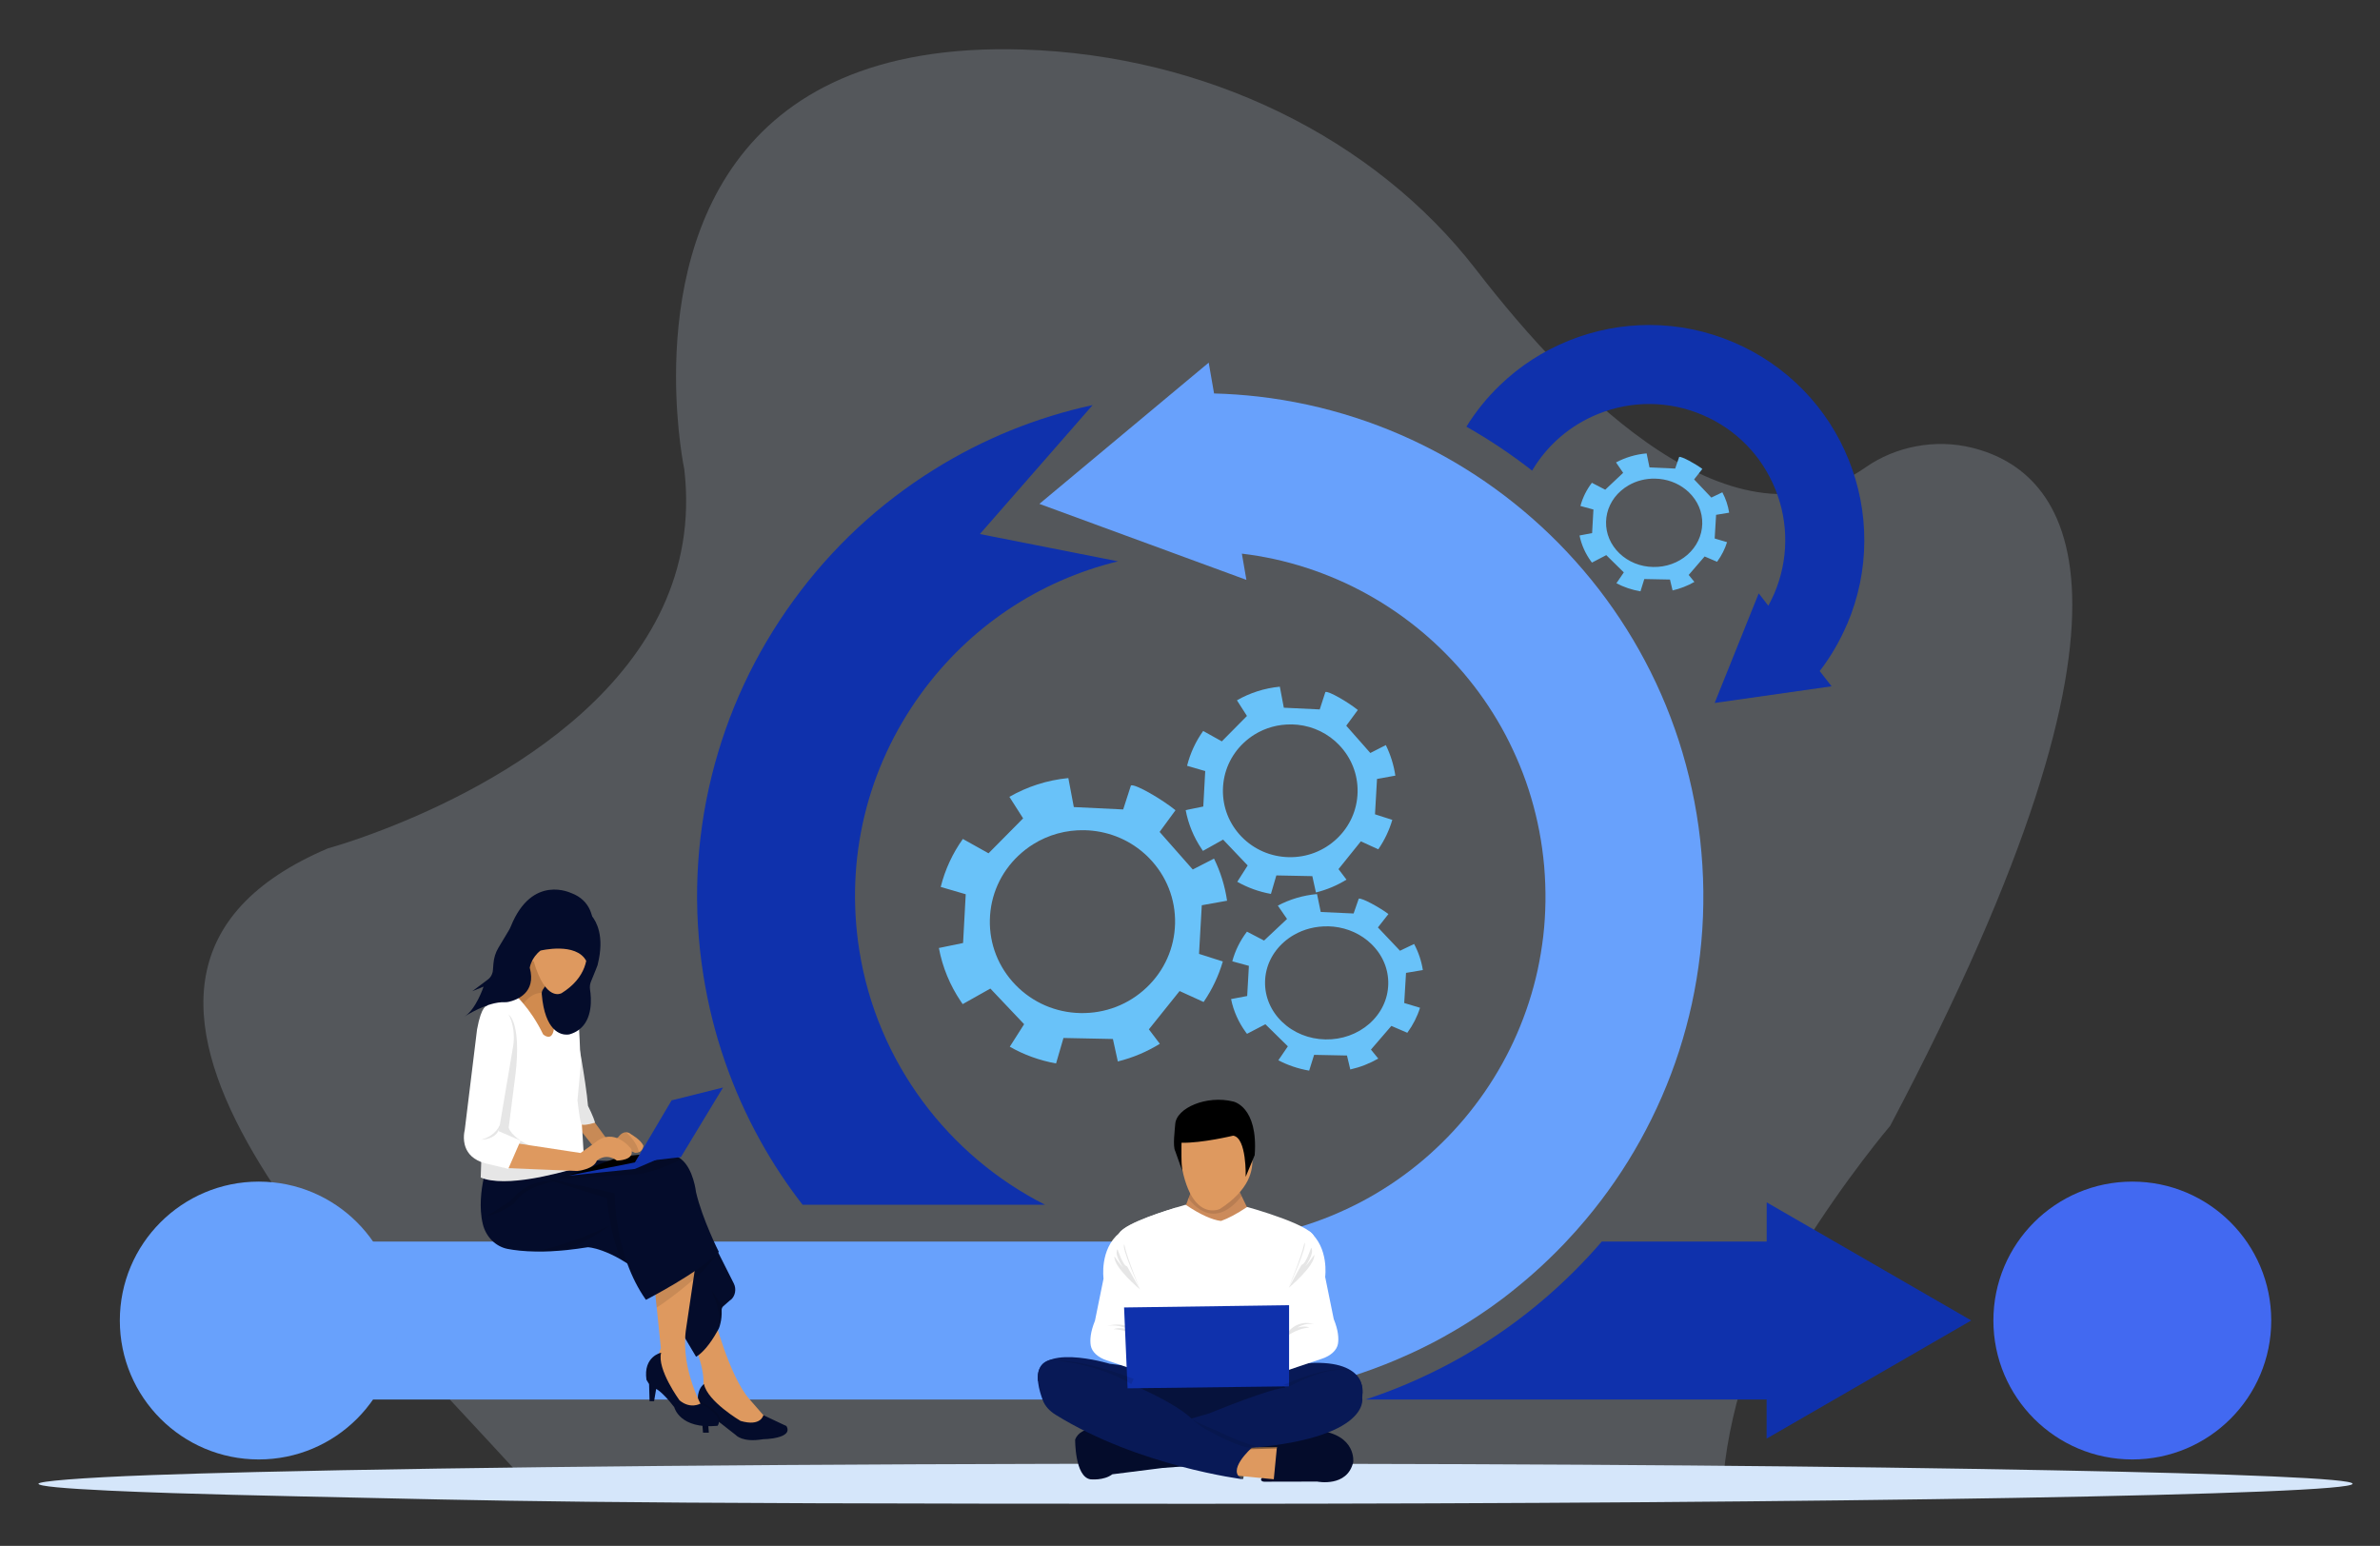 <?xml version="1.0" encoding="UTF-8"?>
<svg xmlns="http://www.w3.org/2000/svg" version="1.1" viewBox="0 0 4300 2793">
  <rect x="0" y="0" width="4300" height="2793" fill="#333333" stroke="none"/>
  <!-- Generator: Adobe Illustrator 29.4.0, SVG Export Plug-In . SVG Version: 2.1.0 Build 152)  -->
  <defs>
    <style>
      .st0, .st1, .st2 {
        fill: none;
      }

      .st3 {
        fill: #cc8b5b;
      }

      .st4 {
        fill: #68a1fc;
      }

      .st5 {
        fill: #1b1464;
      }

      .st6 {
        fill: #040c2b;
      }

      .st7 {
        fill: #758cfa;
      }

      .st8 {
        fill: #081956;
      }

      .st9 {
        fill: #dee4fc;
      }

      .st1 {
        stroke: #000;
        stroke-width: 1.4px;
      }

      .st1, .st10, .st11 {
        opacity: .4;
      }

      .st1, .st2 {
        stroke-miterlimit: 10;
      }

      .st12 {
        fill: #f6471e;
      }

      .st13 {
        fill: #69c2f9;
      }

      .st14 {
        fill: #0f31ac;
      }

      .st15 {
        fill: #acbcf8;
      }

      .st16 {
        opacity: .7;
      }

      .st16, .st10 {
        fill: #050505;
      }

      .st17 {
        fill: #e3e9f7;
      }

      .st18 {
        fill: #de995f;
      }

      .st19 {
        fill: #fff;
      }

      .st2 {
        stroke: #1b1464;
        stroke-width: 1.2px;
      }

      .st20 {
        opacity: .2;
      }

      .st21 {
        opacity: .3;
      }

      .st22 {
        opacity: .1;
      }

      .st23 {
        opacity: .1;
      }

      .st24 {
        fill: #829cf8;
      }

      .st25 {
        fill: #d5e6fa;
      }

      .st26 {
        fill: #d18b4f;
      }

      .st27 {
        fill: #4269f1;
      }

      .st28 {
        display: none;
      }
    </style>
  </defs>
  <g id="Background">
    <g class="st20">
      <path class="st25" d="M3415.2,2033.9s-80.5,94.5-161,224.3c-72.6,117-127.8,274.6-140,406.2-34.2-1.4-71.7-2.8-112.3-4.1-240.4-7.6-587.5-12.3-973.4-12.3s-827.3,6.1-1065.9,15.5c-8.2.3-16.3.6-24.1,1-298-327.2-898-897.2-345.8-1131.8,0,0,40.5-10.9,101.1-34.4,192-74.2,586.4-273.9,542.5-650.5,0,0-14.9-70.3-14.9-168,0-228.6,81.7-607.6,627.1-590.3,330.3,10.5,634.5,159.4,818.4,397.7,180.4,233.8,468.8,521.4,703.7,357.2,54.2-37.9,125.9-52,192.9-35.3,169.1,42.1,361.2,259.9-148.3,1224.7Z"/>
    </g>
    <path class="st25" d="M4250.5,2680.8c0,20-935.9,36.2-2090.5,36.2s-1233.3-5.2-1616.7-13.3c-88.3-1.9-166.1-3.9-231.7-6-43.3-1.4-81.3-2.9-113.6-4.4-83.1-3.9-128.5-8.1-128.5-12.5s73.7-10.9,205.2-15.7c53.9-1.9,117.4-3.8,189.6-5.5,379.7-9.1,997.8-15,1695.7-15s1166.1,4.6,1548.5,11.9c336.8,6.4,542,15,542,24.3Z"/>
  </g>
  <g id="Design">
    <g>
      <g>
        <path class="st14" d="M1888.4,2176.7h-438.4c-28.1-36.2-53.4-74.5-75.8-114.7-51.8-93.1-86.6-194-103.4-300-19.2-121.1-14.1-242.5,15.2-360.7,28.3-114.1,77.8-220.3,147.2-315.8,69.3-95.5,155.1-175.4,254.9-237.5,88.3-55,184.3-94,286-116.1l-203.7,233,249.6,49.3c-143.3,34.9-268.3,118.5-356,239.1-97.9,134.7-137.5,299.6-111.4,464.1,32.1,202.5,161.2,371.1,335.7,459.4Z"/>
        <g>
          <path class="st14" d="M3191.8,2599.4v-70.8h-724.6c24.9-8.2,49.5-17.4,73.8-27.7,113.9-48.2,216.2-117.1,304-204.9,17.1-17.1,33.4-34.7,49-52.8h297.9v-70.8l369.6,213.4-369.6,213.4Z"/>
          <path class="st4" d="M3077.4,1633.3c-.4,30.4-2.4,61-5.9,91.1-3.4,29.7-8.4,59.6-14.7,88.8-6.3,28.9-14.1,57.8-23.2,86-9,27.9-19.5,55.6-31.2,82.5-11.6,26.7-24.7,53.1-38.8,78.6-14.1,25.4-29.5,50.3-46,74.2-16.4,23.8-34.2,47.2-52.8,69.3-11.2,13.4-22.9,26.5-35,39.3-.4.5-.9.9-1.3,1.4-1.1,1.2-2.2,2.3-3.3,3.5-4.6,4.8-9.3,9.6-14,14.3-16.9,16.9-34.5,33.2-52.5,48.6-1.4,1.2-2.8,2.4-4.2,3.5-1.1.9-2.2,1.9-3.3,2.8-1,.8-1.9,1.6-2.9,2.4-1.2,1-2.3,1.9-3.5,2.9-2.9,2.3-5.7,4.7-8.6,7-1.4,1.1-2.7,2.2-4.1,3.3-2.9,2.3-5.7,4.5-8.6,6.8-2.9,2.2-5.8,4.5-8.7,6.7-14.6,11-29.6,21.6-44.8,31.6-6.1,4-12.3,8-18.5,11.9-1.6,1-3.1,2-4.7,2.9-3.1,1.9-6.3,3.9-9.4,5.8-4.4,2.6-8.8,5.3-13.3,7.8-2.7,1.6-5.5,3.2-8.2,4.7-1.2.7-2.5,1.4-3.7,2.1-1.2.7-2.3,1.3-3.5,2-1.3.7-2.5,1.4-3.8,2.1-1.1.6-2.2,1.2-3.3,1.8-1.6.9-3.2,1.7-4.8,2.6-3.2,1.7-6.4,3.4-9.7,5.1-1.6.8-3.2,1.7-4.9,2.5-9.8,5-19.6,9.8-29.6,14.4-1.7.8-3.3,1.5-5,2.3-8.3,3.8-16.7,7.5-25.2,11.1-1.8.7-3.5,1.5-5.3,2.2-1.8.7-3.5,1.5-5.3,2.2-2.9,1.2-5.9,2.4-8.9,3.6-106.4,42.2-218.8,63.6-334.4,63.6H614.6v-285.4h1608.5l-.2-2.4c21.3-1.9,42.6-4.8,63.4-8.8,20.5-3.9,40.9-8.9,60.8-14.8,19.6-5.8,39.2-12.7,58.1-20.5,18.7-7.7,37.3-16.4,55.2-25.8,17.7-9.4,35.2-19.8,52-30.9,16.6-11,33-23,48.5-35.6,15.5-12.5,30.5-26,44.7-40,14.2-13.9,27.9-28.8,40.7-44,12.8-15.3,25-31.3,36.3-47.7,11.3-16.4,21.9-33.6,31.6-51,9.7-17.5,18.7-35.6,26.6-53.9,8-18.4,15.2-37.4,21.4-56.5,6.2-19.3,11.6-39,15.9-58.8,4.3-20,7.7-40.4,10.1-60.8,2.4-20.6,3.7-41.6,4-62.5.3-21.2-.5-42.7-2.3-64-1.9-21.3-4.8-42.6-8.8-63.4-3.9-20.5-8.9-40.9-14.8-60.8-5.8-19.6-12.7-39.2-20.5-58.1-7.7-18.7-16.4-37.3-25.8-55.2-9.4-17.7-19.8-35.2-30.9-52-11-16.6-23-33-35.6-48.5-12.5-15.5-26-30.5-40-44.7-13.9-14.2-28.8-27.9-44-40.7-15.3-12.8-31.3-25-47.7-36.3-16.4-11.3-33.6-21.9-51-31.6-17.5-9.7-35.6-18.7-53.9-26.6-18.4-8-37.5-15.2-56.5-21.4-19.3-6.2-39-11.6-58.8-15.9-19-4.1-38.5-7.4-57.9-9.7l8.2,47.4-374-137.3,305.9-255.2,9.7,55.7c26.7.7,53.5,2.6,79.9,5.6,29.7,3.4,59.6,8.4,88.8,14.7,28.9,6.3,57.8,14.1,86,23.2,27.9,9,55.6,19.5,82.5,31.2,26.7,11.6,53.1,24.7,78.6,38.8,25.4,14.1,50.3,29.6,74.2,46,23.8,16.4,47.2,34.2,69.3,52.8,22.2,18.6,43.7,38.5,64,59.1,20.3,20.7,39.9,42.6,58.2,65.1,18.4,22.6,35.8,46.4,51.9,70.7,16.2,24.5,31.4,50,45.1,75.9,13.9,26.1,26.6,53.3,37.8,80.6,11.3,27.7,21.4,56.2,29.9,84.9,8.6,29,15.9,58.9,21.6,88.7,5.8,30.2,10.1,61.2,12.7,92,2.7,30.8,3.9,62,3.4,92.8Z"/>
          <path class="st24" d="M2624,2406.5c4.4-2.6,8.9-5.2,13.3-7.8-4.4,2.7-8.8,5.3-13.3,7.8Z"/>
          <path class="st24" d="M2651.3,2390c6.2-3.9,12.4-7.9,18.5-11.9-6.1,4.1-12.3,8.1-18.5,11.9Z"/>
          <path class="st24" d="M2669.9,2378c15.2-10,30.1-20.6,44.8-31.6-14.6,11-29.5,21.6-44.8,31.6Z"/>
          <path class="st24" d="M2714.6,2346.4c2.9-2.2,5.8-4.4,8.7-6.7-2.9,2.2-5.8,4.5-8.7,6.7Z"/>
          <path class="st24" d="M2723.4,2339.7c2.9-2.2,5.8-4.5,8.6-6.8-2.9,2.3-5.7,4.5-8.6,6.8Z"/>
          <path class="st24" d="M2829.8,2243.2c-.4.5-.9.9-1.3,1.4.4-.5.9-.9,1.3-1.4h0Z"/>
        </g>
        <path class="st14" d="M3337,1128c-12.9,30.3-29.4,58.6-49.3,84.5l21.5,27.5-211.3,30.1,79.6-198,17.4,22.3c3.9-7.2,7.5-14.6,10.8-22.1,25.7-60.4,26.4-127.3,1.9-188.2-24.5-60.9-71.3-108.7-131.7-134.4-60.4-25.7-127.3-26.4-188.2-1.9-50.7,20.4-92.2,56.2-119.6,102.5-37.6-29.4-77.3-55.9-118.7-79.4,16.8-27.2,36.9-52.1,60.1-74.5,36.1-34.9,78.2-62.2,125-81,46.5-18.7,95.3-28.2,145.2-28.2s.7,0,1,0c52.1.1,102.9,10.6,151.2,31.2,48.2,20.5,91,50,127.2,87.4,34.9,36.1,62.2,78.2,81,125,18.8,46.8,28.3,96,28.2,146.2-.1,52.1-10.6,102.9-31.2,151.2Z"/>
      </g>
      <g>
        <path class="st13" d="M2540.3,1757.8l-3.2,53.4v1.1c0,0,.2,0,.2,0l28.3,8.5c-5,16-12.7,31-22.5,44.5-.2.2-.4.5-.5.7l-10.9-4.7-17.9-7.7-36.9,42.8,13.2,16.2c-15.4,8.9-32.4,15.6-50.5,19.7l-6-25.2-59.4-1.2-8.9,28.5c-19.9-3.4-38.7-9.8-55.7-18.7l17.2-25.2-40.6-39.9-33,17.2h-.3c-.8-.9-1.6-1.9-2.3-3-12.9-17.8-22-38-26.4-59.7l29.1-5.5,3.1-54.5-30-8.2c5.2-19.5,14.3-37.6,26.5-53.6l30.9,16.1,41.5-39-16.6-24.1c21.2-11.3,45.2-18.6,70.8-20.9l6.7,32.4,59.4,2.7,9.3-26.8c5.4-1.9,37.8,15.9,53.6,27.8l-19,24.2,39.9,42.1,25.5-12.2c7.8,14.6,13.2,30.5,15.8,47.1l-30.4,5.1ZM2399.2,1673.7c-22.1-.4-43.4,5-61.7,15.6-6.3,3.6-12.2,7.9-17.7,12.7-21.4,18.9-33.6,44.3-34.2,71.6s10.4,53.2,31,72.9c20.6,19.7,48.3,30.9,78,31.5,29.7.6,57.9-9.5,79.4-28.3,21.4-18.9,33.6-44.3,34.2-71.6.6-27.3-10.4-53.2-31-72.9-2.1-2-4.3-3.9-6.5-5.8-19.7-16.1-44.8-25.2-71.5-25.8Z"/>
        <path class="st13" d="M3100.5,930.5l-2.5,41.7v.8c0,0,.2,0,.2,0l22.1,6.6c-3.9,12.5-9.9,24.2-17.6,34.8-.1.2-.3.4-.4.6l-8.5-3.6-14-6-28.8,33.4,10.3,12.6c-12,6.9-25.3,12.1-39.4,15.4l-4.7-19.7-46.4-.9-6.9,22.2c-15.6-2.6-30.2-7.6-43.5-14.6l13.4-19.6-31.7-31.2-25.7,13.4h-.2c-.6-.7-1.2-1.5-1.8-2.3-10-13.9-17.2-29.7-20.6-46.6l22.7-4.3,2.4-42.6-23.5-6.4c4.1-15.3,11.2-29.4,20.7-41.9l24.1,12.5,32.4-30.5-12.9-18.8c16.6-8.8,35.3-14.6,55.3-16.3l5.2,25.3,46.4,2.1,7.2-21c4.2-1.5,29.5,12.4,41.9,21.7l-14.9,18.9,31.1,32.8,19.9-9.5c6.1,11.4,10.3,23.8,12.3,36.8l-23.7,3.9ZM2990.4,864.8c-17.3-.4-33.9,3.9-48.2,12.2-4.9,2.8-9.5,6.2-13.8,9.9-16.7,14.7-26.2,34.6-26.7,55.9s8.1,41.5,24.2,57c16.1,15.4,37.7,24.2,60.9,24.6,23.2.5,45.2-7.4,62-22.1,16.7-14.7,26.2-34.6,26.7-55.9.5-21.3-8.1-41.5-24.2-57-1.6-1.6-3.3-3.1-5.1-4.5-15.4-12.6-35-19.7-55.8-20.1Z"/>
        <path class="st13" d="M2487.9,1407.4l-3.6,62.7v1.2c0,0,.3.1.3.1l30.9,9.9c-5.5,18.8-13.9,36.4-24.7,52.3-.2.3-.4.6-.6.9l-11.9-5.4-19.6-9-40.4,50.2,14.4,19c-16.8,10.4-35.4,18.3-55.2,23.2l-6.5-29.5-65-1.3-9.8,33.4c-21.8-3.9-42.3-11.4-60.8-21.9l18.8-29.5-44.4-46.7-36.1,20.2-.3.2c-.9-1.2-1.7-2.4-2.5-3.7-14-20.8-24-44.5-28.7-70l31.8-6.5,3.5-64-32.8-9.6c5.8-22.9,15.7-44.2,29.1-62.9l33.7,18.8,45.4-45.9-18.1-28.3c23.2-13.3,49.5-21.9,77.5-24.6l7.2,38,64.9,3.1,10.2-31.5c5.9-2.2,41.3,18.5,58.6,32.5l-20.9,28.4,43.5,49.3,28-14.3c8.4,17.1,14.3,35.7,17.2,55.2l-33.2,6ZM2333.8,1308.9c-24.2-.5-47.5,6-67.5,18.4-6.9,4.3-13.3,9.3-19.3,14.9-23.5,22.2-36.8,52-37.5,84.1s11.3,62.4,33.7,85.5c22.5,23.1,52.8,36.2,85.3,36.9,32.5.7,63.3-11.2,86.8-33.4,23.5-22.2,36.8-52,37.5-84.1.7-32-11.3-62.4-33.7-85.5-2.3-2.4-4.7-4.6-7.1-6.8-21.6-18.9-49-29.5-78.1-30.1Z"/>
        <path class="st13" d="M2171.3,1635.5l-4.9,86.3v1.7c-.1,0,.4.1.4.1l42.5,13.6c-7.6,25.9-19.1,50.1-33.9,72-.3.4-.5.8-.8,1.2l-16.4-7.5-27-12.3-55.5,69.2,19.8,26.1c-23.2,14.3-48.7,25.2-75.9,31.9l-8.9-40.6-89.3-1.8-13.4,46c-30-5.4-58.2-15.7-83.6-30.2l25.9-40.7-61-64.4-49.6,27.9-.4.2c-1.2-1.7-2.3-3.4-3.5-5.1-19.3-28.7-33-61.3-39.5-96.3l43.7-9,4.8-88.1-45.2-13.2c7.9-31.6,21.6-60.8,40-86.7l46.4,25.9,62.5-63.1-24.8-38.9c31.9-18.3,68.1-30.2,106.5-33.9l9.9,52.4,89.2,4.3,14-43.4c8.1-3.1,56.8,25.5,80.5,44.8l-28.7,39.2,59.9,67.9,38.4-19.7c11.6,23.6,19.7,49.2,23.6,76.1l-45.7,8.2ZM1959.4,1500c-33.3-.7-65.3,8.2-92.8,25.4-9.4,5.9-18.3,12.8-26.6,20.6-32.3,30.5-50.6,71.7-51.6,115.8-1,44.1,15.5,85.9,46.4,117.8,30.9,31.8,72.5,49.9,117.2,50.8,44.7.9,87.1-15.4,119.4-46,32.3-30.5,50.6-71.7,51.6-115.8,1-44.1-15.5-85.9-46.4-117.8-3.1-3.2-6.4-6.4-9.8-9.3-29.6-26-67.3-40.6-107.5-41.5Z"/>
      </g>
      <g>
        <path class="st18" d="M1289,2375.1s28.4,112,65.4,153.3l43.6,50.1-60.2,7.7-70.8-70s13.7-18.6-9.5-79l31.5-62.2Z"/>
        <path class="st6" d="M1378.3,2600.4c-37,6.2-48.4-7.2-48.4-7.2l-27.9-21.8-23.8-18.5,2.4,35.6h-10.4l-3.3-39.8c-5.8-12.4-6.7-22-5.5-29.3,2.4-13.3,10.5-18.8,10.5-18.8,6.2,31.5,66.1,66.7,66.1,66.7,37,10.8,41.2-10.4,41.2-10.4l41.7,19.7c13.3,23.2-42.6,23.8-42.6,23.8Z"/>
        <path class="st22" d="M1302.1,2571.5l-23.8-18.5,2.4,35.6h-10.4l-3.3-39.8c-5.8-12.4-6.7-22-5.5-29.3l6.5,14.5s36.2,15.6,34.1,37.4Z"/>
        <path class="st6" d="M1320.1,2348.4l-13.4,11.7c-.4.3-.7.7-1,1.1-1.3,1.6-2,3.8-1.9,6,.4,9.5-.7,17.3-2,23-1.4,6.4-3,9.9-3,9.9-.6,1.1-1.1,2.1-1.7,3.2-15.6,28.5-29,40.7-35.4,45.4-2.6,1.9-4.1,2.6-4.1,2.6l-19.6-33-38.3-64.5-10.2-17.2-6.7-11.2-5.2-8.8c-2.8-2.5-5.7-4.9-8.4-7.3-10.1-8.4-19.6-15.6-28.5-21.7-2.5-1.7-4.9-3.3-7.2-4.8-3.7-2.4-7.3-4.6-10.8-6.6-13.6-7.9-25.2-13-34.5-16.4-16.8-6.1-26.2-6.3-26.2-6.3-13.3,2.1-25.7,3.8-37.3,5-21.4,2.2-39.9,3-55.7,2.8-22.5-.3-39.6-2.4-52-4.8-21.6-4.3-39.1-21.8-44.7-44.9-7.2-29.7-2.7-62.6,1.5-82.1,1.2-5.8,2.4-10.4,3.2-13.4.7-2.5,1.1-3.9,1.1-3.9l50.2,7.7,39.3,4.4h.2s13.2,1.5,13.2,1.5l28,3.2,6,.7,97.1,11,131.4,14.9,39.5,78.4,10.6,21.1.4.8,3.7,7.3,1.3,2.6h0s26.8,53.2,26.8,53.2c5,10,2.7,22.5-5.4,29.6Z"/>
        <path class="st18" d="M1273.6,2551.4h-43.1l-48.8-81.1,12.3-34.6-7.5-73.3-3.8-37.2-1-9.3,75.8-36.1-4.8,32.2-13.7,92.7c-.6,4.5-.9,9-1.1,13.4-3.2,70.2,35.7,133.2,35.7,133.2Z"/>
        <path class="st6" d="M1194.5,2444s-32.7,6.7-26.5,49l4.7,7.7.9,31h8.1l3.8-22.2s10.9,4.6,32.7,33c0,0,9.5,40.3,78.2,33.6,0,0,15.3-16.1-31-40.1,0,0-17.8,10.6-37.7-5.9,0,0-41.2-56.3-33.2-86.2Z"/>
        <path class="st22" d="M1293.4,2254.9v13.8c-.1,0-17.8,24-40.7,43.3-16.6,14-35.9,29.5-53.2,41.7-4.5,3.2-8.9,6.1-13.1,8.7l-3.8-37.2-5.2-8.8c-2.8-2.5-5.7-4.9-8.4-7.3l113.8-75.4,10.6,21.2Z"/>
        <path class="st22" d="M1140.5,2287.6c-6.3-4.3-12.3-8.1-18-11.4-20.3-44.6-26.1-111.4-26.1-111.4l-129-40.5,144.5,16.3,12,14.9,16.7,132.1Z"/>
        <path class="st22" d="M1000.8,2134.7s-51.8,6.8-72.2,39.8c0,0-23.7,17.6-48.8,22.7l42.6-27.4s29.3-40.9,78.4-35.2Z"/>
        <path class="st22" d="M1101.1,2214.3c-.2.1-2.8,2.2-7.8,5.7-11.4,8-35.1,23.2-68.9,38.5-21.4,2.2-39.9,3-55.7,2.8,0,0,57.6-12.6,116.5-39.4,5.3-2.4,10.6-4.9,15.8-7.5Z"/>
        <path class="st6" d="M1298.7,2261.8c-35.1,37.2-131.7,86.7-131.7,86.7-58.3-82.6-56.4-192.6-56.4-192.6l-168.9-37.4,50.9-28.7s25.5,3.2,59.3,5.5c46.9,3.2,109.7,4.8,141.6-6,.9-.3,1.7-.6,2.6-.8,14.8-4.3,26.2-1,34.8,6,22.1,17.8,26.6,59.4,26.6,59.4,11.4,49,41.2,107.9,41.2,107.9Z"/>
        <path class="st7" d="M1299,2423.6l1-3c-.5,1.8-.9,2.8-1,3Z"/>
        <path class="st22" d="M1303.7,2367.2c.4,9.5-.7,17.3-2,23-1.3-14.6-5.6-34.1-16.1-58.5l20,29.5c-1.3,1.6-2,3.8-1.9,6Z"/>
        <path class="st22" d="M1230.9,2094.5c-21.6,10.6-61.5,28-90.2,27.6l-133.3,7.9,44.5-34.7c46.9,3.2,109.7,4.8,141.6-6,.9-.3,1.7-.6,2.6-.8,14.8-4.3,26.2-1,34.8,6Z"/>
        <g>
          <polygon points="1120.5 2089.8 1222.4 2079.5 1143.8 2106.4 1025.3 2124.4 1120.5 2089.8"/>
          <polygon class="st14" points="1213.4 1988.1 1306.3 1964.9 1230.2 2090.6 1147.1 2100.2 1213.4 1988.1"/>
          <polygon class="st14" points="1025.3 2124.4 1147.1 2112 1222.4 2079.5 1147.1 2100.2 1025.3 2124.4"/>
        </g>
        <path class="st18" d="M1162.5,2070s-.6,8.5-8,11.7c-1.9.8-4.2,1.3-7.1,1.2l-18-7.7-49.8,5.7-36.6-46.2-5.6-7,33.6-4.6,2.2,3.1,18.8,25.8,2.7,3.7s11.8,8.8,22.7-1.5c0,0,5.4-8.4,13.6-8.5,2.9,0,6.2,1,9.6,3.9,0,0,18,10.3,21.8,20.7Z"/>
        <path class="st22" d="M1154.4,2081.7c-1.9.8-4.2,1.3-7.1,1.2l-18-7.7-49.8,5.7-36.6-46.2,22.6-3.8,7.7-4.8,18.8,25.8,2.7,3.7s11.8,8.8,22.7-1.5c0,0,5.4-8.4,13.6-8.5,8.1,7.3,20.2,20.5,23.4,36.2Z"/>
        <polygon class="st26" points="1020.5 1861.6 991.2 1890 934.1 1825.9 914.4 1803.8 958 1704.2 991.6 1692.3 1007.8 1787.1 1020.5 1861.6"/>
        <path class="st22" d="M1007.8,1787.1l-18.8,9.3s-23.7-13.4-47.4,22.7c-1.8,2.7-4.4,5-7.6,6.9l-19.7-22.1,43.6-99.6,33.6-11.9,16.2,94.7Z"/>
        <g>
          <path class="st19" d="M1075,2028.4s-18.4,5.7-24.1,3.1c-2-.9-4.7-19.4-7.6-43.4-5.4-45.8-10.9-111.5-10.9-111.5l10-7.7s3.7,19.5,8,44.6c4.7,27.7,10.1,62.3,11.9,84.5,0,0,10.3,20.2,12.7,30.5Z"/>
          <path class="st19" d="M1055.8,2106.6s-.8,0-22.8,6.3c-1.9.5-3.8,1.1-5.8,1.6-.5.1-1,.3-1.5.4-13.4,3.7-28.8,7.5-44.9,10.8-1.1.2-2.3.5-3.4.7-.6.1-1.2.2-1.8.4-35.3,6.8-72.9,10.6-98.8,3.6-1.1-.3-2.2-.6-3.2-1-1.8-.6-3.5-1.2-5.1-1.9l.2-5.5.8-22.3,1.5-40.6v-.3s1.4-38.6,1.4-38.6h0s6.5-178.3,6.5-178.3l.9-24.1s.1-.4.5-1.2h0c2.4-5.8,13.9-29.9,40.5-27.2.2,0,.5,0,.8,0,0,0,6.2,4.6,15.3,14.2,2.7,2.8,5.7,6.1,8.8,9.9,11,13,24,31.4,35.6,55.4,0,0,15.6,14.5,19.4-9.3v-53.7h39.3s3.6,11.5,6.3,54.5c.7,11,1.3,24.1,1.8,39.5.3,9.4.5,19.6.7,30.7.3,18.4.4,39.3.2,63.1l1.9,31.9.4,5.9v1.6c0,0,.9,13.1.9,13.1l2,33.1,1,16.1.7,11.1Z"/>
        </g>
        <path class="st22" d="M1075,2028.4s-18.4,5.7-24.1,3.1c-2-.9-4.7-19.4-7.6-43.4l7-74.7c4.7,27.7,10.1,62.3,11.9,84.5,0,0,10.3,20.2,12.7,30.5Z"/>
        <path class="st22" d="M1033,2112.9c-1.9.5-3.8,1.1-5.8,1.6-.5.1-1,.3-1.5.4-13.4,3.7-28.8,7.5-44.9,10.8-1.1.2-2.3.5-3.4.7-.6.1-1.2.2-1.8.4-35.3,6.8-72.9,10.6-98.8,3.6-1.1-.3-2.2-.6-3.2-1-.2,0-.3-.1-.5-.2-1.6-.5-3.1-1.1-4.6-1.7l.2-5.5.7-18.8v-3.5c.1,0,1.6-40.6,1.6-40.6v-.3s1.4-38.6,1.4-38.6h0s6.5-178.3,6.5-178.3l40-8.9s0,0,0,0h0c.6.4,23.3,14.9,12.5,107.7l-12.3,96.5s1.4,9.8,21.3,23.8l13.9,7.8,37.9,21.3,38.6,21.7,2.2,1.2Z"/>
        <path class="st18" d="M910.9,2110.3l131.9,5.4s29.5-2.5,35.6-18.8c0,0,15.8-14.7,36.1,0,0,0,33.5.2,25.9-20.9,0,0-30.3-41.3-65.4-11.4l-26.1,18.6-125.6-19.1-12.5,46.3Z"/>
        <path class="st19" d="M940.5,2060.9l-2.3,5.3-19.3,44.3-.6,1.4-7.3-1.8-31.1-7.5c-1-.2-2-.5-3-.7-2.6-.7-5-1.5-7.3-2.3-19.2-7.2-27.1-20-30-31.7-2-8.1-1.6-15.6-1-20.4.4-3.3,1-5.3,1-5.3l9.2-75.1,13.1-107.1c8.3-45.2,18-42.3,18-42.3,19.9-8.3,31.9,1.5,39.1,15.2,0,0,0,0,0,0h0c1.9,3.6,3.5,7.5,4.7,11.4,4.9,14.9,5.9,31,3.3,46.6l-24,141.9-1.2,7h0s-.7,4-.7,4l39.3,17Z"/>
        <path class="st6" d="M1079.8,1743.4s-5.6,14.9-12,29.9c-1.9,4.5-2.5,9.5-1.8,14.4,2.5,15.9,5.4,54.3-20.5,73.2-4.5,3.3-9.9,6-16.4,7.9,0,0-27.6,7.6-42.3-32.6-3.7-10.1-6.6-23.2-8-40.2,0,0,0,0,0,0-.2-2.9.6-5.9,2.2-8.3l3.7-5.4,32.1-57.1,44-78.4s15.2,9.6,21.4,35.5c3.6,14.7,4.2,34.7-2.5,61.1Z"/>
        <path class="st18" d="M1014.4,1794.5s-28.4,17-50.2-57.8h-36.5l25.1-76.4,84.8-13.4s65.9,92.4-23.2,147.7Z"/>
        <path class="st6" d="M1032.4,1613.8s-70.8-35.8-109.5,60c-1,2.4-2.1,4.7-3.4,6.9l-18.9,31.5c-5.2,8.6-8.3,18.5-9.1,28.8l-.9,11.5c-.5,7-3.9,13.4-9.2,17.3l-28.1,21.1,20.4-8.3s-13.7,41.3-34.6,54.2c0,0,41.2-27.3,72.7-26,2.6.1,5.2-.2,7.8-.8,13.8-3.2,49.9-16.1,37.5-61.5,0,0,2.4-17.6,19.4-31,0,0,64.4-15.8,82.7,18.7,0,0,42.4-96.1-26.7-122.5Z"/>
        <path d="M1032.4,2137.8"/>
        <path class="st22" d="M903.2,2032.4s-7,19.5-33.6,26.8c0,0,32.1.2,33.6-26.8Z"/>
      </g>
      <g>
        <polygon class="st16" points="2234 2638.7 2251 2646 2246 2672.5 2217 2662.5 2234 2638.7"/>
        <path class="st6" d="M1997.6,2580.1s-45.2-5.9-55.1,21c0,0-.7,67.1,27.6,71.7,0,0,24,2.7,39.6-9.1l90.4-11.4,61.5-4.6-163.9-67.6Z"/>
        <path class="st6" d="M2269.3,2612.3s23.7,42.3,9.7,59.1c-2.2,2.6.9,5.8,5.4,5.7l95.5-.2s54.4,11,65-35.2c0,0,6.4-48.9-62.9-57.1-69.2-8.2-.7-2.7-.7-2.7,0,0-80.6,6.4-112,30.4Z"/>
        <path class="st18" d="M2307.1,2614.3l-.3,2.7-5.4,55.7-100.7-9.8,33.1-48,.4-.6c72.8,1.8,72.8,0,72.8,0Z"/>
        <path class="st10" d="M2307.1,2614.3l-.3,2.7-53.1,1.6-19.9-3.7.4-.6c72.8,1.8,72.8,0,72.8,0Z"/>
        <path class="st8" d="M2461.6,2518.1l-117.3,25.2-153.8,33.1-122.2-31.5-193-49.7c-8.8-73.3,130-31.1,130-31.1l90.4,11.2h0l53,6.6,120.1,18.3,38.2-16.7,45.2-19.8c121.9-11.6,109.3,54.5,109.3,54.5Z"/>
        <polygon class="st21" points="2344.4 2543.3 2190.5 2576.4 2068.3 2544.9 2035.1 2523 2095.8 2475.3 2095.8 2475.3 2148.9 2481.9 2269 2500.2 2307.1 2483.5 2344.4 2543.3"/>
        <path class="st8" d="M2018.8,2601.5l166.1-47.9s118.7-48.9,139.2-46.1c0,0,147-83.6,137.1,18.7,0,0,17,80.4-245.2,92.7l-197.1-17.3Z"/>
        <path class="st23" d="M2133,2568.4l18.4-5.9c13.9,10.3,40,18.8,57.2,27.4,19.5,9.7,43.1,18.7,65.7,24.7-14.8,2-29.7,4-44.5,5.9l-96.8-52Z"/>
        <path class="st8" d="M2261.6,2615.9s-48.4,42.7-15.9,56.8c0,0-187.8-23.3-338.1-116.3-11.4-7-19.5-16-23.3-25.9-13.8-35.8-32.8-117.3,115.5-47.8,0,0,115.2,43.3,153.1,80.6,7.3,7.1,15.9,13.6,25.9,19.2,23.8,13.2,64,33.9,82.8,33.3Z"/>
        <path class="st3" d="M2146.7,2142.1l87.6.2,28.3,58.9s-55.1,92.2-134.3,10c3.5-13.2,15.2-32.6,18.7-45.9,5.7-13.7,4.9-12.8-.4-23.2Z"/>
        <path class="st19" d="M2253.1,2180.8c-18.7,12.6-34.1,20.6-46.8,25.1-7.8,2.8-14.6,4.2-20.5,4.6-12.7.9-21.2-2.9-27-8.7-10-4.5-21.4-10.9-34.5-19.6-35.7,10.9-108,35.2-101.8,51.9l7.2,63.4.6,5.2,11.8,104.9h10.9c-.2.7-.3,1.1-.3,1.1l133,1.4,168.7,1.8,19.6-173.7c8.3-22.1-121-57.6-121-57.6Z"/>
        <path class="st19" d="M2205.7,2206v200l-154,1.6c2.6-11.3,22.5-98.7,15.3-103.3l-38.1-1.5-.6-5.2-7.2-63.4c-6.3-16.7,66.1-41,101.8-51.9,11.5-3.5,19.2-5.6,19.2-5.6,13.9,9.4,26,16.2,36.5,20.9,10.1,4.5,18.8,7.2,26.2,8.3.3,0,.5,0,.8.1Z"/>
        <g>
          <path class="st19" d="M2075.2,2423.7l-6.2,57.5-69.7-23.4c-15.8-5.3-26.6-15.3-28.6-26.7-1.7-10.2-.6-24.7,7.6-44.8l15.5-76.2s-7.4-52.7,28.6-82.4c0,0,13.1,87.4,36.4,102l4.9,73,11.3,21Z"/>
          <path class="st23" d="M2069.2,2421.6s-25.8-18.3-56.9-20.1c0,0,6.9-4.1,25.8,0,0,0-17.2-9.6-37-5.9,0,0,41.4-14.2,68.1,26Z"/>
          <path class="st23" d="M2059.3,2329.4s-47.3-39.3-45.9-59.4c0,0,12.7,17.8,16.3,21,0,0-17.7-24.2-10.6-33.8,0,0,9.9,30.4,17.3,30.9l23,41.2Z"/>
          <path class="st23" d="M2059.7,2329.2s-35.3-76.7-28.3-80.8c0,0,1.4,15.1,28.3,80.8Z"/>
        </g>
        <path class="st19" d="M2312.8,2420.7l6.2,57.5,69.7-23.4c15.8-5.3,26.6-15.3,28.6-26.7,1.7-10.2.6-24.7-7.6-44.8l-15.5-76.2s7.4-52.7-28.6-82.4c0,0-13.1,87.4-36.4,102l-4.9,73-11.3,21Z"/>
        <path class="st23" d="M2146.4,2163.9s41.9,67,96.9-3l-17.1-27.6-69.6,8.7-10.2,21.8Z"/>
        <path class="st18" d="M2128.4,2047.3s80.6-48.9,113.1-5.9c0,0,67.1,75.3-37.4,142.9,0,0-67.8,33.3-75.6-137Z"/>
        <path d="M2137.1,2118.5l-13.8-38.8c-4.8-8.9-.6-39.1,0-48.5,1.9-29.6,57.1-52.9,104.7-41,0,0,45.4,8.6,38.9,96.8l-16.3,39.3s2.1-70.8-22.6-74.4c0,0-56.5,13.7-93.3,12.8,0,0-1.1,48.6,2.4,53.9Z"/>
        <path class="st23" d="M2318.8,2418.7s21.2-18.3,46.6-20.1c0,0-5.7-4.1-21.2,0,0,0,14.1-9.6,30.4-5.9,0,0-33.9-14.2-55.8,26Z"/>
        <polygon class="st14" points="2030.9 2362.3 2329 2358.2 2329 2504.8 2037.2 2508.4 2030.9 2362.3"/>
        <ellipse class="st14" cx="2180.3" cy="2440.6" rx="33.9" ry="21.9"/>
        <path class="st1" d="M1899.4,2460.5"/>
        <path class="st1" d="M2030.9,2495.4"/>
        <g class="st11">
          <path class="st0" d="M2332.6,2503"/>
        </g>
        <path class="st23" d="M2043.9,2500.9s-47.3-32.7-133.5-42.5c0,0,43.1-3.2,137.8,32.9l-4.2,9.6Z"/>
        <path class="st23" d="M2329.4,2505s85.5-48.5,119.6-22.5c0,0-17.9-28.6-130.2,19.8l10.6,2.7Z"/>
        <path class="st23" d="M2328.7,2326.5s47.3-39.3,45.9-59.4c0,0-12.7,17.8-16.3,21,0,0,17.7-24.2,10.6-33.8,0,0-9.9,30.4-17.3,30.9l-23,41.2Z"/>
        <path class="st23" d="M2328.3,2326.2s35.3-76.7,28.3-80.8c0,0-1.4,15.1-28.3,80.8Z"/>
      </g>
      <circle class="st4" cx="467.5" cy="2385.9" r="251"/>
      <circle class="st27" cx="3852.5" cy="2385.9" r="251"/>
    </g>
    <g class="st28">
      <g>
        <rect class="st9" x="2660.6" y="-326.3" width="280.1" height="254.7" rx="40.2" ry="40.2" transform="translate(4.6 57) rotate(-1.2)"/>
        <g>
          <path class="st24" d="M2790.5-193.5l71.6-71.6c9.1,9.4,16.3,20.2,21.4,32.2,5.3,12.5,8,25.7,8.2,39.4h-101.2Z"/>
          <path class="st15" d="M2788.6-283.3c11.8.2,23.3,2.6,34.1,7.2,10.5,4.4,19.9,10.7,28,18.6l-62.1,62.1v-87.9Z"/>
          <path class="st19" d="M2787.3-114.5c-20.8,0-40.3-8.1-55-22.8s-22.8-34.2-22.8-55,8.1-40.3,22.8-55c14.4-14.4,33.4-22.4,53.6-22.8v79.1h79c-.4,20.2-8.4,39.2-22.8,53.6-14.7,14.7-34.2,22.7-54.9,22.7Z"/>
        </g>
      </g>
      <g>
        <rect class="st9" x="3302.6" y="248.7" width="280.1" height="254.7" rx="40.2" ry="40.2"/>
        <g>
          <rect class="st24" x="3371.5" y="289" width="142.3" height="191" rx="7.1" ry="7.1"/>
          <rect class="st19" x="3378.1" y="296.3" width="129" height="176.5"/>
          <path class="st24" d="M3467.3,299.9l-5-9.4-2.3-4.4h0c0,0-7,0-7,0v-4.5c0-5.2-4.6-9.4-10.3-9.4s-10.3,4.2-10.3,9.4v4.5h-7.1c0,0-2.3,4.4-2.3,4.4l-5,9.4c-1,1.8.3,4.1,2.3,4.1h44.7c2,0,3.2-2.2,2.3-4.1ZM3442.7,276.6c2.6,0,4.6,1.9,4.6,4.3s-2.1,4.3-4.6,4.3-4.6-1.9-4.6-4.3,2.1-4.3,4.6-4.3Z"/>
          <polygon class="st22" points="3462.3 290.5 3423 290.5 3425.3 286.1 3460 286.1 3462.3 290.5"/>
          <g>
            <g>
              <path class="st17" d="M3408.7,365.8h-15.8v-15.8h15.8v15.8ZM3395.9,362.8h9.8v-9.8h-9.8v9.8Z"/>
              <path class="st17" d="M3408.7,388.9h-15.8v-15.8h15.8v15.8ZM3395.9,385.9h9.8v-9.8h-9.8v9.8Z"/>
              <path class="st17" d="M3408.7,412h-15.8v-15.8h15.8v15.8ZM3395.9,409h9.8v-9.8h-9.8v9.8Z"/>
              <path class="st17" d="M3408.7,435.1h-15.8v-15.8h15.8v15.8ZM3395.9,432.1h9.8v-9.8h-9.8v9.8Z"/>
              <path class="st17" d="M3408.8,458h-15.8v-15.8h15.8v15.8ZM3396,455h9.8v-9.8h-9.8v9.8Z"/>
              <path class="st12" d="M3396.4,357.8c.7.3,1.4.6,2,1,.6.4,1.2.8,1.8,1.3h-1.6c.9-1.1,1.9-2.1,2.9-2.9.5-.4,1.1-.8,1.7-1.2.6-.4,1.3-.7,2-.9-.2.7-.6,1.4-.9,2-.4.6-.8,1.2-1.2,1.7-.9,1.1-1.8,2.1-2.9,2.9l-1,.8-.6-.8c-.4-.6-.9-1.2-1.2-1.8-.4-.6-.7-1.3-1-2Z"/>
              <rect class="st15" x="3416.5" y="356.3" width="63.7" height="3.3"/>
              <rect class="st15" x="3416.5" y="379.4" width="63.7" height="3.3"/>
              <rect class="st15" x="3416.5" y="402.4" width="63.7" height="3.3"/>
              <rect class="st15" x="3416.5" y="425.5" width="63.7" height="3.3"/>
              <rect class="st15" x="3416.5" y="448.5" width="63.7" height="3.3"/>
            </g>
            <rect class="st24" x="3392.9" y="316.8" width="99.6" height="9.8"/>
          </g>
        </g>
      </g>
      <g>
        <path class="st9" d="M951.3,1152.4l-199.7,4.1c-22.2.5-40.5-17.2-41-39.3l-3.5-174.3c-.5-22.2,17.2-40.5,39.3-41l199.7-4.1c22.2-.5,40.5,17.2,41,39.3l3.5,174.3c.5,22.2-17.2,40.5-39.3,41Z"/>
        <g>
          <rect class="st19" x="753.8" y="1036.4" width="55.4" height="60.8"/>
          <rect class="st19" x="820.9" y="1002.7" width="55.4" height="94.5"/>
          <rect class="st19" x="888.5" y="956.9" width="55.4" height="140.4"/>
        </g>
      </g>
      <g>
        <path class="st9" d="M4167.4,1127.2h-199.8c-22.2,0-40.2-18-40.2-40.2v-174.3c0-22.2,18-40.2,40.2-40.2h199.8c22.2,0,40.2,18,40.2,40.2v174.3c0,22.2-18,40.2-40.2,40.2Z"/>
        <path class="st19" d="M4025.9,1072.5l-51-52.4c-8.9-9.1-8.7-23.6.4-32.5h0c9.1-8.9,23.6-8.7,32.5.4l30,30.8,89.8-89.8c9-9,23.5-9,32.5,0h0c9,9,9,23.5,0,32.5l-111.1,111.1c-6.4,6.4-16.7,6.3-23-.1Z"/>
      </g>
      <g>
        <rect class="st9" x="153" y="1531.7" width="280.1" height="254.7" rx="40.2" ry="40.2"/>
        <g>
          <g>
            <circle class="st15" cx="290.8" cy="1659.1" r="80.4"/>
            <path class="st19" d="M290.8,1729c-18.7,0-36.2-7.3-49.4-20.5-13.2-13.2-20.5-30.8-20.5-49.4s7.3-36.2,20.5-49.4c13.2-13.2,30.8-20.5,49.4-20.5s36.2,7.3,49.4,20.5c13.2,13.2,20.5,30.8,20.5,49.4s-7.3,36.2-20.5,49.4c-13.2,13.2-30.8,20.5-49.4,20.5Z"/>
            <path class="st15" d="M290.8,1718.5c-15.9,0-30.8-6.2-42-17.4-11.2-11.2-17.4-26.2-17.4-42s6.2-30.8,17.4-42c11.2-11.2,26.2-17.4,42-17.4s30.8,6.2,42,17.4,17.4,26.2,17.4,42-6.2,30.8-17.4,42c-11.2,11.2-26.2,17.4-42,17.4Z"/>
            <path class="st19" d="M290.8,1708c-13.1,0-25.4-5.1-34.6-14.3-9.2-9.2-14.3-21.5-14.3-34.6s5.1-25.4,14.3-34.6c9.2-9.2,21.5-14.3,34.6-14.3s25.4,5.1,34.6,14.3c9.2,9.2,14.3,21.5,14.3,34.6s-5.1,25.4-14.3,34.6c-9.2,9.2-21.5,14.3-34.6,14.3Z"/>
            <path class="st15" d="M290.8,1697.6c-10.3,0-19.9-4-27.2-11.3-7.3-7.3-11.3-16.9-11.3-27.2s4-19.9,11.3-27.2c7.3-7.3,16.9-11.3,27.2-11.3s19.9,4,27.2,11.3c7.3,7.3,11.3,16.9,11.3,27.2s-4,19.9-11.3,27.2c-7.3,7.3-16.9,11.3-27.2,11.3Z"/>
            <path class="st19" d="M290.8,1687.1c-7.5,0-14.5-2.9-19.8-8.2-5.3-5.3-8.2-12.3-8.2-19.8s2.9-14.5,8.2-19.8c5.3-5.3,12.3-8.2,19.8-8.2s14.5,2.9,19.8,8.2c5.3,5.3,8.2,12.3,8.2,19.8s-2.9,14.5-8.2,19.8c-5.3,5.3-12.3,8.2-19.8,8.2Z"/>
            <path class="st15" d="M290.8,1676.6c-4.7,0-9.1-1.8-12.4-5.1-3.3-3.3-5.1-7.7-5.1-12.4s1.8-9.1,5.1-12.4c3.3-3.3,7.7-5.1,12.4-5.1s9.1,1.8,12.4,5.1c3.3,3.3,5.1,7.7,5.1,12.4s-1.8,9.1-5.1,12.4c-3.3,3.3-7.7,5.1-12.4,5.1Z"/>
            <path class="st19" d="M290.8,1666.1c-1.9,0-3.6-.7-5-2.1-1.3-1.3-2.1-3.1-2.1-5s.7-3.6,2.1-5,3.1-2.1,5-2.1,3.6.7,5,2.1,2.1,3.1,2.1,5-.7,3.6-2.1,5c-1.3,1.3-3.1,2.1-5,2.1Z"/>
          </g>
          <g>
            <line class="st2" x1="293.7" y1="1656.8" x2="364.9" y2="1609.9"/>
            <path class="st5" d="M294.1,1656.5c.3-1.7-.5-4-1.4-5.4-.2,2.8-.9,5.6-2.5,8,2.8-.6,5.7,0,8.3.9-1.1-1.4-2.7-3-4.5-3.4Z"/>
            <g>
              <polygon class="st5" points="369.6 1611.8 369.3 1611.7 364.7 1610.8 373.1 1605.2 378.1 1606.2 369.6 1611.8"/>
              <path class="st5" d="M373.6,1599.3l-1.1,4.9-8.4,5.6c.6-1.5.9-3.2,1.1-4.9l8.5-5.6Z"/>
            </g>
          </g>
        </g>
      </g>
    </g>
  </g>
</svg>